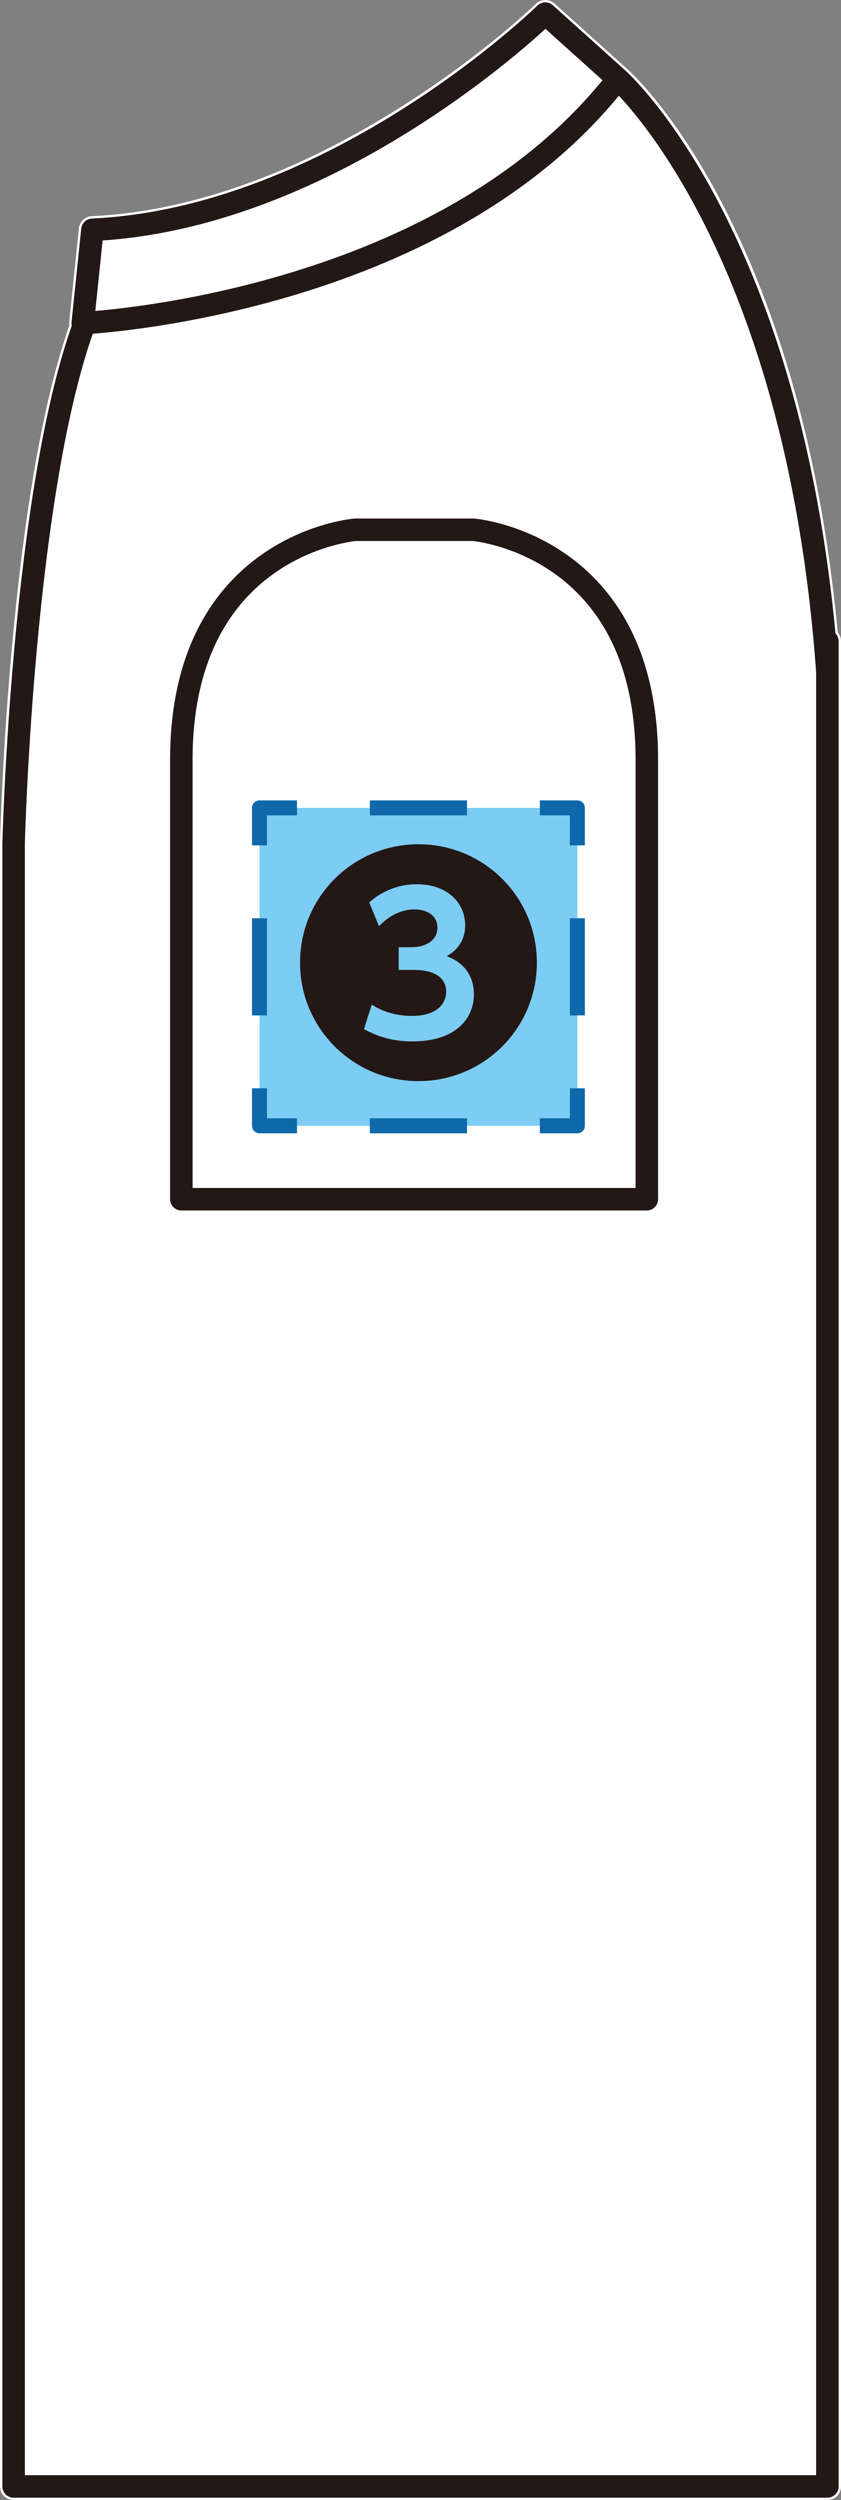 <?xml version="1.0" encoding="utf-8"?>
<!-- Generator: Adobe Illustrator 16.0.4, SVG Export Plug-In . SVG Version: 6.00 Build 0)  -->
<!DOCTYPE svg PUBLIC "-//W3C//DTD SVG 1.1//EN" "http://www.w3.org/Graphics/SVG/1.1/DTD/svg11.dtd">
<svg version="1.1" id="レイヤー_1" xmlns="http://www.w3.org/2000/svg" xmlns:xlink="http://www.w3.org/1999/xlink" x="0px"
	 y="0px" width="67.293px" height="200px" viewBox="0 0 67.293 200" enable-background="new 0 0 67.293 200" xml:space="preserve">
<rect x="0" y="0" width="67.293" height="200" fill="#808080" stroke="none"/>
<path fill="#FFFFFF" d="M67.034,50.592c-3.07-32.48-16.256-44.551-16.865-45.093l-5.807-5.221c-0.428-0.383-1.081-0.369-1.492,0.033
	C42.706,0.47,26.239,16.407,7.344,17.294c-0.538,0.023-0.976,0.44-1.031,0.975l-0.776,7.47c-0.011,0.1-0.007,0.201,0.011,0.301
	C0.746,39.712,0.029,66.299,0,67.475V198.91c0,0.602,0.488,1.09,1.09,1.09h65.114c0.604,0,1.09-0.488,1.09-1.09V53.773
	c0-0.002,0-0.009,0-0.017v-2.46C67.293,51.027,67.197,50.779,67.034,50.592z"/>
<path fill="#FFFFFF" d="M8.385,19.416C25.596,18.19,40.204,5.729,43.65,2.57l4.298,3.865C35.773,21.199,13.392,24.151,7.839,24.663
	L8.385,19.416z"/>
<path fill="#FFFFFF" d="M65.116,197.82H2.181L2.18,67.503c0.007-0.277,0.733-27.223,5.382-40.622
	c4.974-0.376,28.715-2.985,41.96-18.927c3.005,3.3,13.503,16.772,15.594,45.847V197.82L65.116,197.82z"/>
<path fill="#FFFFFF" d="M37.866,41.288L28.34,41.29c-0.148,0.014-14.919,1.398-14.919,19.492v35.153
	c0,0.603,0.487,1.093,1.091,1.093h37.246c0.602,0,1.091-0.49,1.091-1.093V60.783C52.848,42.688,38.104,41.305,37.866,41.288z"/>
<path fill="#FFFFFF" d="M50.667,94.847H25.932h-10.33V60.783c0-16.039,12.389-17.273,12.826-17.314l9.352-0.002
	c0.524,0.042,12.889,1.277,12.889,17.316v34.064H50.667z"/>
<rect x="20.764" y="64.628" fill="#7DCCF3" width="25.436" height="25.434"/>
<g>
	<g>
		<polyline fill="none" stroke="#0E68AA" stroke-width="1.2" stroke-linejoin="round" points="20.764,87.062 20.764,90.062 
			23.764,90.062 		"/>
		
			<line fill="none" stroke="#0E68AA" stroke-width="1.2" stroke-linejoin="round" stroke-dasharray="7.774,5.83" x1="29.594" y1="90.062" x2="40.284" y2="90.062"/>
		<polyline fill="none" stroke="#0E68AA" stroke-width="1.2" stroke-linejoin="round" points="43.198,90.062 46.198,90.062 
			46.198,87.062 		"/>
		
			<line fill="none" stroke="#0E68AA" stroke-width="1.2" stroke-linejoin="round" stroke-dasharray="7.773,5.83" x1="46.198" y1="81.231" x2="46.198" y2="70.543"/>
		<polyline fill="none" stroke="#0E68AA" stroke-width="1.2" stroke-linejoin="round" points="46.198,67.628 46.198,64.628 
			43.198,64.628 		"/>
		
			<line fill="none" stroke="#0E68AA" stroke-width="1.2" stroke-linejoin="round" stroke-dasharray="7.774,5.83" x1="37.368" y1="64.628" x2="26.679" y2="64.628"/>
		<polyline fill="none" stroke="#0E68AA" stroke-width="1.2" stroke-linejoin="round" points="23.764,64.628 20.764,64.628 
			20.764,67.628 		"/>
		
			<line fill="none" stroke="#0E68AA" stroke-width="1.2" stroke-linejoin="round" stroke-dasharray="7.773,5.83" x1="20.764" y1="73.458" x2="20.764" y2="84.146"/>
	</g>
</g>
<path fill="none" stroke="#231815" stroke-width="1.8" stroke-linecap="round" stroke-linejoin="round" stroke-miterlimit="10" d="
	M66.204,51.297V198.91H1.09V67.475c0,0,0.711-28.437,5.76-41.833 M43.633,1.087c0,0-16.71,16.377-36.237,17.295L6.62,25.85
	c0,0,28.653-1.315,42.821-19.538L43.633,1.087 M49.441,6.312c0,0,14.271,12.637,16.763,47.452 M25.932,95.936h25.824V60.783
	c0-17.295-13.891-18.404-13.891-18.404h-9.438c0,0-13.917,1.109-13.917,18.404v35.153h25.915"/>
<g enable-background="new    ">
	<path fill="#231815" d="M42.958,77.013c0,5.237-4.238,9.475-9.475,9.475c-5.237,0-9.475-4.237-9.475-9.475
		c0-5.297,4.278-9.475,9.475-9.475S42.958,71.716,42.958,77.013z M29.125,82.331c1.06,0.56,2.179,0.979,3.878,0.979
		c3.498,0,4.917-1.859,4.917-3.759c0-0.399,0-2.259-2.179-3.058c1.399-0.78,1.479-1.999,1.479-2.459
		c0-1.839-1.459-3.298-3.878-3.298c-1.399,0-2.758,0.52-3.798,1.459l0.78,1.898c1.279-1.339,2.539-1.339,2.858-1.339
		c0.819,0,1.819,0.38,1.819,1.459c0,1.04-0.98,1.56-2.04,1.56h-1.059v1.818h1.199c2.579,0,2.599,1.46,2.599,1.72
		c0,0.939-0.68,1.959-2.739,1.959c-1.779,0-2.818-0.66-3.218-0.899L29.125,82.331z"/>
</g>
</svg>
